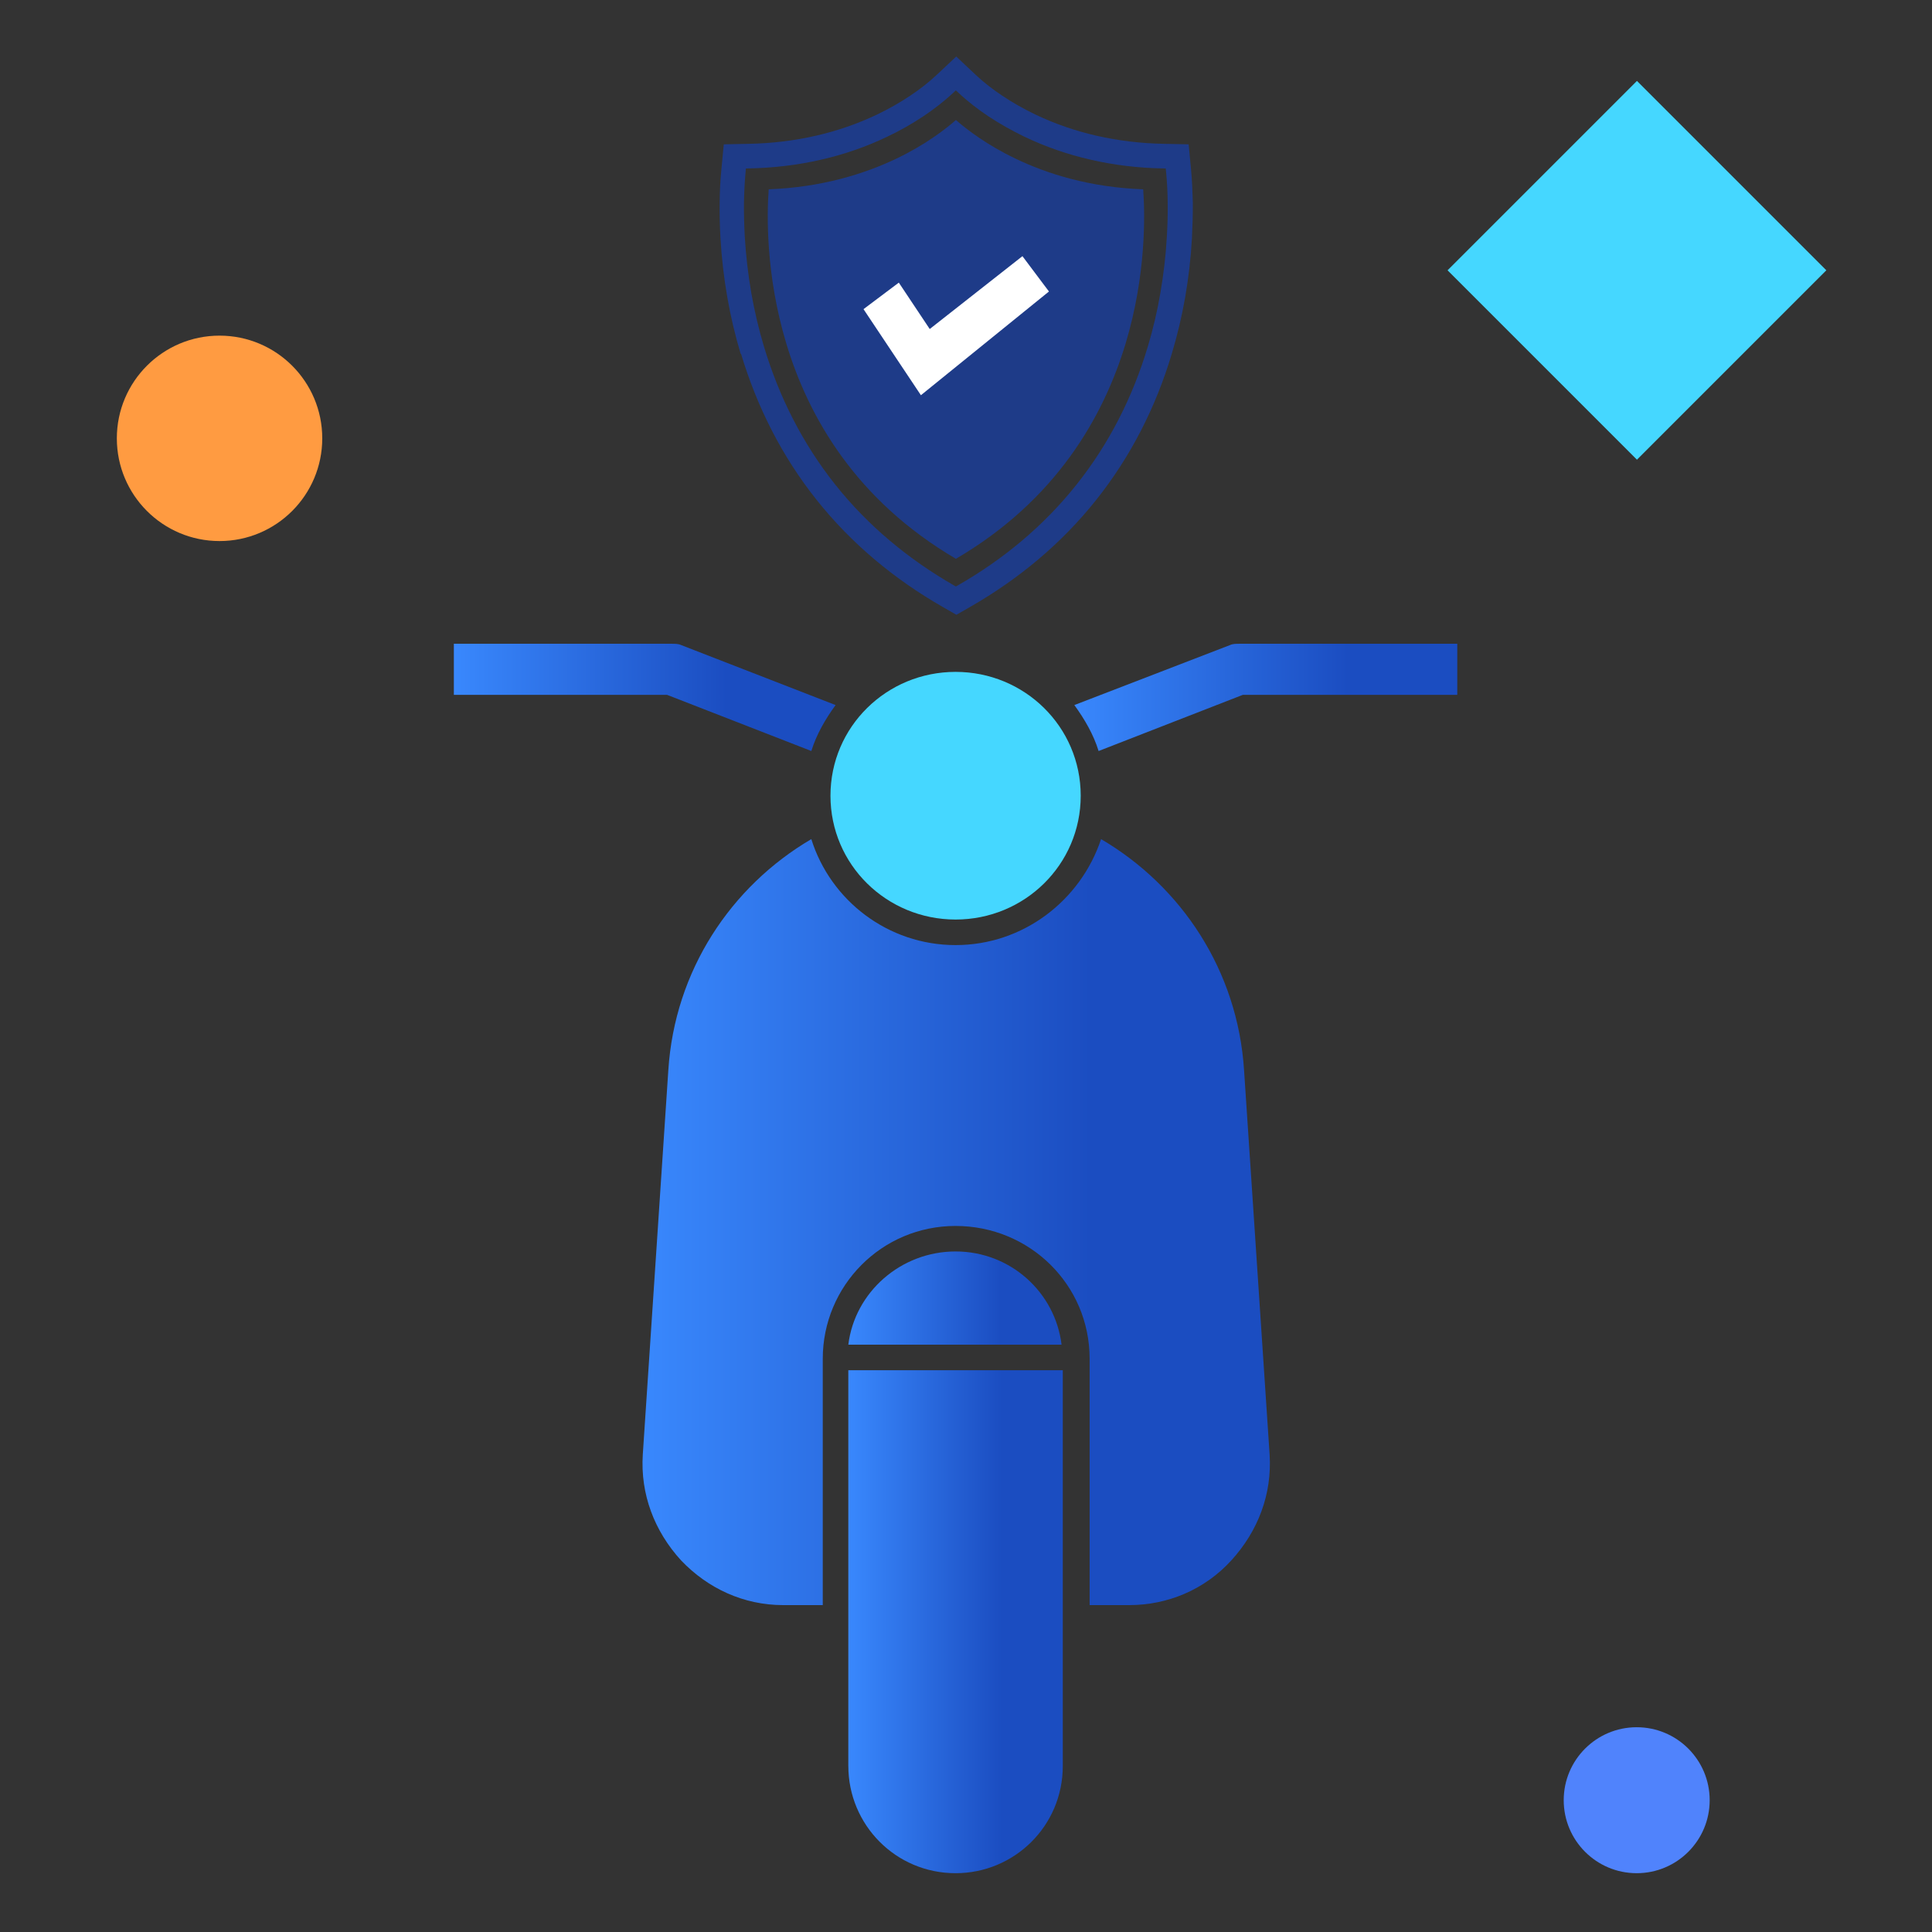 <?xml version="1.0" encoding="utf-8"?>
<!-- Generator: Adobe Illustrator 16.0.0, SVG Export Plug-In . SVG Version: 6.00 Build 0)  -->
<!DOCTYPE svg PUBLIC "-//W3C//DTD SVG 1.1//EN" "http://www.w3.org/Graphics/SVG/1.1/DTD/svg11.dtd">
<svg version="1.1" id="Layer_1" xmlns="http://www.w3.org/2000/svg" xmlns:xlink="http://www.w3.org/1999/xlink" x="0px" y="0px"
	 width="80px" height="80px" viewBox="0 0 80 80" enable-background="new 0 0 80 80" xml:space="preserve">
<rect x="0" y="0" width="80" height="80" fill="#333333" stroke="none"/>
<circle fill="#FF9B41" cx="9.091" cy="18.151" r="4.253"/>
<circle fill="#5083FC" cx="67.772" cy="74.543" r="3.022"/>
<rect x="62.227" y="5.64" transform="matrix(-0.707 -0.707 0.707 -0.707 107.789 67.017)" fill="#45D7FF" width="11.092" height="11.093"/>
<g>
	<linearGradient id="SVGID_1_" gradientUnits="userSpaceOnUse" x1="26.605" y1="50.605" x2="52.585" y2="50.605">
		<stop  offset="0" style="stop-color:#3988FD"/>
		<stop  offset="0.715" style="stop-color:#1B4DC1"/>
	</linearGradient>
	<path fill="url(#SVGID_1_)" d="M39.569,39.134c-2.803,0-5.181-1.851-5.974-4.388c-3.33,1.955-5.657,5.445-5.921,9.569l-1.057,15.91
		c-0.106,1.64,0.476,3.173,1.585,4.388c1.11,1.163,2.591,1.851,4.229,1.851h1.638V56.262c0-3.015,2.432-5.498,5.499-5.498
		c3.065,0,5.551,2.433,5.551,5.498v10.202h1.638c1.586,0,3.12-0.634,4.229-1.851c1.109-1.215,1.691-2.748,1.586-4.388l-1.058-15.91
		c-0.265-4.125-2.591-7.614-5.921-9.569C44.75,37.283,42.37,39.134,39.569,39.134z"/>
	<linearGradient id="SVGID_2_" gradientUnits="userSpaceOnUse" x1="18.793" y1="28.878" x2="34.6" y2="28.878">
		<stop  offset="0" style="stop-color:#3988FD"/>
		<stop  offset="0.715" style="stop-color:#1B4DC1"/>
	</linearGradient>
	<path fill="url(#SVGID_2_)" d="M28.203,26.71c-0.106-0.053-0.264-0.053-0.37-0.053h-9.04v2.115h8.829l5.974,2.326
		c0.211-0.687,0.581-1.322,1.004-1.903L28.203,26.71z"/>
	<linearGradient id="SVGID_3_" gradientUnits="userSpaceOnUse" x1="44.485" y1="28.878" x2="60.343" y2="28.878">
		<stop  offset="0" style="stop-color:#3988FD"/>
		<stop  offset="0.715" style="stop-color:#1B4DC1"/>
	</linearGradient>
	<path fill="url(#SVGID_3_)" d="M60.343,28.772v-2.115h-9.037c-0.106,0-0.266,0-0.371,0.053l-6.449,2.485
		c0.423,0.581,0.793,1.216,1.005,1.903l5.972-2.326H60.343z"/>
	<linearGradient id="SVGID_4_" gradientUnits="userSpaceOnUse" x1="35.128" y1="67.152" x2="44.009" y2="67.152">
		<stop  offset="0" style="stop-color:#3988FD"/>
		<stop  offset="0.715" style="stop-color:#1B4DC1"/>
	</linearGradient>
	<path fill="url(#SVGID_4_)" d="M35.128,73.124c0,2.432,1.956,4.441,4.441,4.441l0,0c2.432,0,4.439-1.956,4.439-4.441V56.738h-8.881
		V73.124z"/>
	<linearGradient id="SVGID_5_" gradientUnits="userSpaceOnUse" x1="35.128" y1="53.75" x2="43.957" y2="53.75">
		<stop  offset="0" style="stop-color:#3988FD"/>
		<stop  offset="0.715" style="stop-color:#1B4DC1"/>
	</linearGradient>
	<path fill="url(#SVGID_5_)" d="M39.569,51.82c-2.274,0-4.177,1.692-4.441,3.859h8.829C43.692,53.513,41.841,51.82,39.569,51.82z"/>
	<path fill="#45D7FF" d="M39.569,27.821c-2.856,0-5.181,2.273-5.181,5.128s2.325,5.127,5.181,5.127c2.855,0,5.181-2.272,5.181-5.127
		S42.425,27.821,39.569,27.821z"/>
</g>
<g>
	<g>
		<path fill="#1E3B88" d="M30.669,14.651c-0.23-0.771-0.417-1.556-0.554-2.35c-0.141-0.805-0.234-1.619-0.282-2.438
			C29.805,9.37,29.792,8.875,29.8,8.385c0.004-0.46,0.025-0.916,0.072-1.376l0.098-1.033l1.041-0.021
			c0.934-0.017,1.871-0.128,2.783-0.337c0.874-0.201,1.726-0.494,2.537-0.882c0.468-0.225,0.92-0.481,1.355-0.771
			c0.392-0.261,0.767-0.551,1.112-0.875l0.798-0.75l0.796,0.75c0.342,0.324,0.721,0.614,1.113,0.875
			c0.43,0.289,0.887,0.545,1.355,0.771c0.809,0.388,1.663,0.682,2.535,0.882c0.914,0.208,1.847,0.32,2.785,0.337l1.039,0.021
			l0.099,1.033c0.042,0.455,0.062,0.916,0.074,1.376c0.002,0.495-0.012,0.989-0.036,1.479c-0.045,0.818-0.141,1.633-0.279,2.438
			c-0.139,0.793-0.325,1.578-0.557,2.35c-0.659,2.203-1.696,4.249-3.128,6.047c-1.437,1.809-3.211,3.279-5.21,4.426l-0.579,0.332
			l-0.58-0.332c-2-1.147-3.769-2.617-5.209-4.426c-1.433-1.798-2.468-3.848-3.129-6.047H30.669z M39.587,24.281l0.073-0.04
			c1.889-1.082,3.56-2.468,4.915-4.173c1.351-1.696,2.327-3.626,2.951-5.708c0.219-0.732,0.396-1.479,0.523-2.232
			c0.132-0.767,0.224-1.543,0.267-2.32c0.028-0.469,0.042-0.942,0.035-1.412c-0.004-0.43-0.025-0.86-0.067-1.292l-0.014-0.127
			l-0.129-0.003c-1.005-0.018-2.012-0.137-2.992-0.364c-0.95-0.217-1.87-0.536-2.747-0.958c-0.513-0.248-1.011-0.529-1.48-0.839
			c-0.439-0.295-0.861-0.619-1.245-0.981l-0.098-0.089l-0.097,0.089c-0.385,0.362-0.807,0.687-1.246,0.981
			c-0.473,0.314-0.968,0.597-1.479,0.839c-0.878,0.422-1.799,0.742-2.75,0.958c-0.98,0.227-1.986,0.343-2.993,0.364l-0.127,0.003
			l-0.012,0.127c-0.042,0.431-0.06,0.861-0.069,1.292c-0.004,0.47,0.009,0.943,0.034,1.412c0.047,0.776,0.137,1.553,0.269,2.32
			c0.133,0.753,0.307,1.5,0.528,2.232c0.623,2.077,1.599,4.007,2.95,5.708c1.356,1.705,3.031,3.091,4.916,4.173l0.071,0.04H39.587z"
			/>
		<path fill="#1E3B88" d="M47.337,7.839c-2.213-0.082-3.978-0.64-5.294-1.274c-1.176-0.563-1.994-1.19-2.461-1.595
			c-0.464,0.405-1.282,1.032-2.458,1.595c-1.317,0.63-3.082,1.189-5.294,1.274c-0.077,1.057-0.124,3.546,0.725,6.373
			c0.916,3.055,2.89,6.501,7.028,8.927c4.141-2.426,6.109-5.872,7.03-8.927C47.461,11.385,47.413,8.896,47.337,7.839z"/>
	</g>
</g>
<polygon fill="#FFFFFF" points="37.218,11.703 35.756,12.801 38.133,16.365 43.435,12.07 42.337,10.607 38.498,13.624 "/>
</svg>
